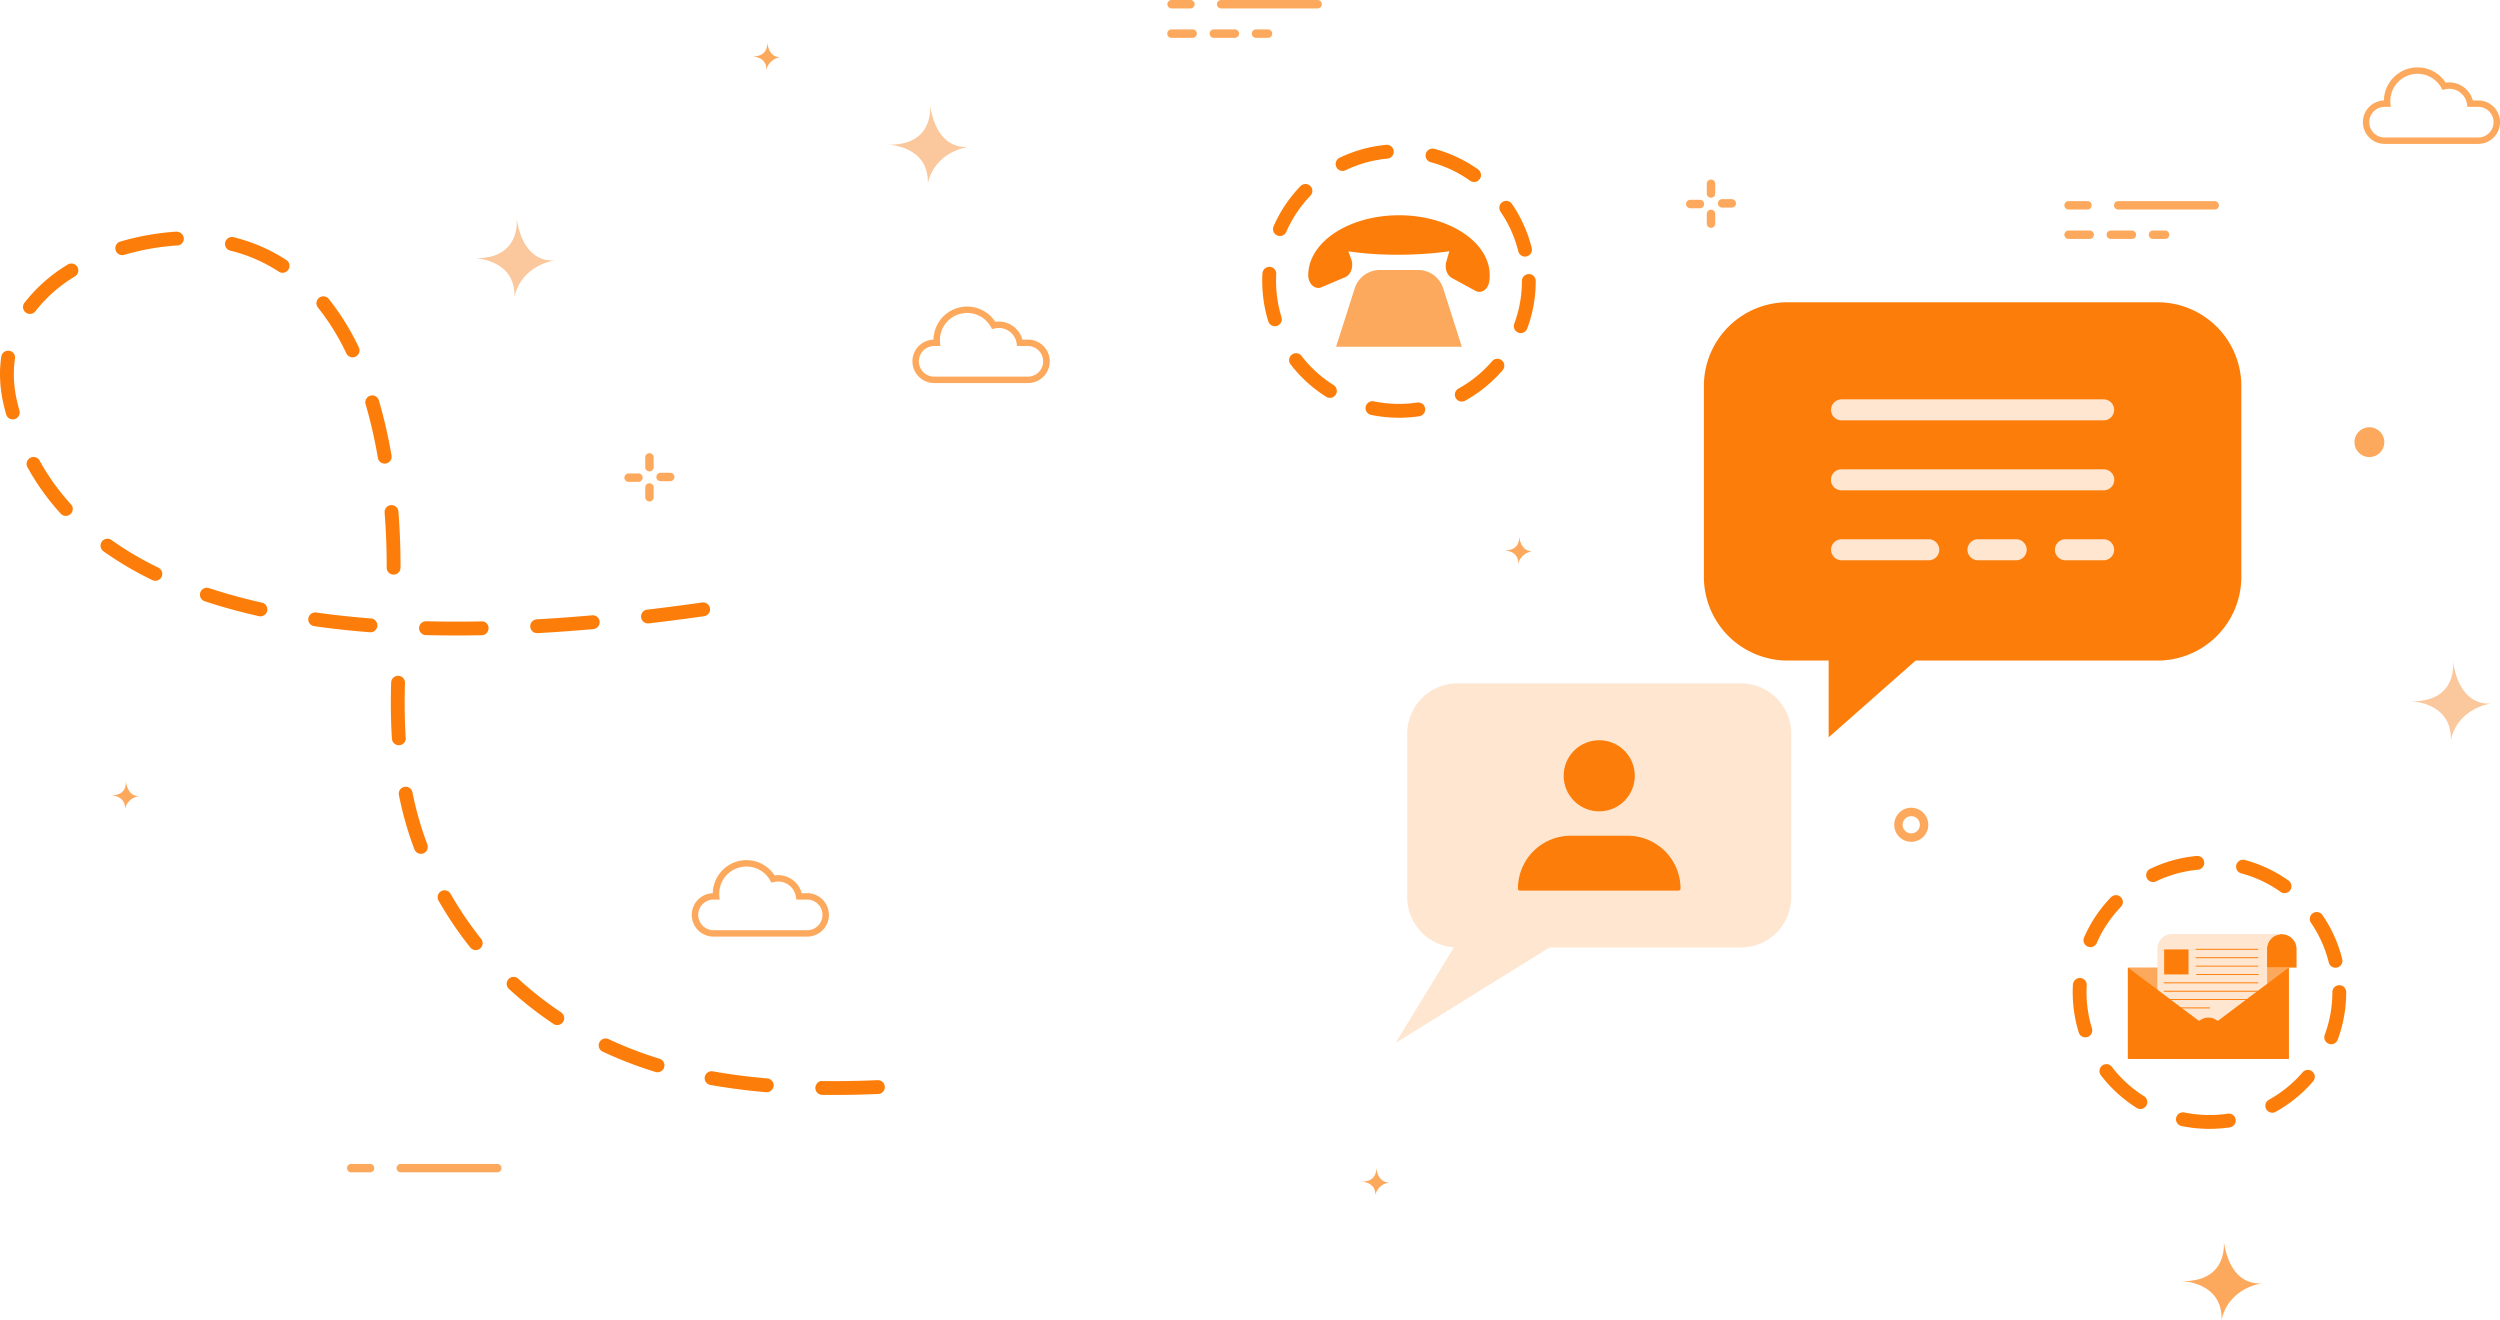 <svg xmlns="http://www.w3.org/2000/svg" width="1693.26" height="894.13" viewBox="0 0 1693.26 894.13">
  <g id="Groupe_902" data-name="Groupe 902" transform="translate(-91.92 -59.6)">
    <g id="Groupe_874" data-name="Groupe 874" transform="translate(167.174 59.6)">
      <path id="Tracé_1250" data-name="Tracé 1250" d="M543.968,254.062a11.537,11.537,0,1,1-11.532-11.538A11.547,11.547,0,0,1,543.968,254.062Zm-5.718,0a5.82,5.82,0,1,0-5.814,5.82A5.824,5.824,0,0,0,538.25,254.062Z" transform="translate(686.819 304.561)" fill="#fda95d"/>
      <g id="Groupe_866" data-name="Groupe 866" transform="translate(1322.96 136.212)">
        <path id="Tracé_1251" data-name="Tracé 1251" d="M638.846,105.148h-65.34a2.858,2.858,0,0,0,0,5.715h65.34a2.858,2.858,0,1,0,0-5.715Z" transform="translate(-537.087 -105.136)" fill="#fda95d"/>
        <path id="Tracé_1252" data-name="Tracé 1252" d="M575.052,105.144H562.287a2.859,2.859,0,0,0,0,5.718h12.765a2.859,2.859,0,1,0,0-5.718Z" transform="translate(-559.428 -105.144)" fill="#fda95d"/>
        <path id="Tracé_1253" data-name="Tracé 1253" d="M630.485,114.663a2.859,2.859,0,0,1-2.859,2.859h-8.174a2.859,2.859,0,0,1,0-5.718h8.174A2.859,2.859,0,0,1,630.485,114.663Zm-22.464,0a2.859,2.859,0,0,1-2.859,2.859H590.869a2.859,2.859,0,0,1,0-5.718h14.293A2.859,2.859,0,0,1,608.021,114.663Zm-28.586,0a2.857,2.857,0,0,1-2.856,2.859H562.286a2.859,2.859,0,0,1,0-5.718h14.293A2.857,2.857,0,0,1,579.435,114.663Z" transform="translate(-559.424 -91.885)" fill="#fda95d"/>
      </g>
      <g id="Groupe_867" data-name="Groupe 867" transform="translate(347.663 306.926)">
        <path id="Tracé_1254" data-name="Tracé 1254" d="M240.9,169.04a2.859,2.859,0,0,0-2.859,2.859v6.631a2.859,2.859,0,0,0,5.718,0V171.9A2.859,2.859,0,0,0,240.9,169.04Z" transform="translate(-223.935 -148.655)" fill="#fda95d"/>
        <path id="Tracé_1255" data-name="Tracé 1255" d="M242.817,166.816h-6.634a2.859,2.859,0,0,0,0,5.718h6.634a2.859,2.859,0,0,0,0-5.718Z" transform="translate(-233.327 -153.082)" fill="#fda95d"/>
        <path id="Tracé_1256" data-name="Tracé 1256" d="M240.9,162.224a2.857,2.857,0,0,0-2.859,2.856v6.628a2.859,2.859,0,1,0,5.718,0V165.08A2.857,2.857,0,0,0,240.9,162.224Z" transform="translate(-223.935 -162.224)" fill="#fda95d"/>
        <path id="Tracé_1257" data-name="Tracé 1257" d="M250.037,166.664H243.4a2.858,2.858,0,0,0,0,5.715h6.634a2.858,2.858,0,0,0,0-5.715Z" transform="translate(-218.954 -153.385)" fill="#fda95d"/>
      </g>
      <g id="Groupe_868" data-name="Groupe 868" transform="translate(1066.65 121.602)">
        <path id="Tracé_1258" data-name="Tracé 1258" d="M481.305,107.076a2.859,2.859,0,0,0-2.859,2.859v6.628a2.859,2.859,0,1,0,5.718,0v-6.628A2.859,2.859,0,0,0,481.305,107.076Z" transform="translate(-464.335 -86.688)" fill="#fda95d"/>
        <path id="Tracé_1259" data-name="Tracé 1259" d="M483.218,104.852h-6.633a2.858,2.858,0,0,0,0,5.715h6.633a2.858,2.858,0,0,0,0-5.715Z" transform="translate(-473.728 -91.115)" fill="#fda95d"/>
        <path id="Tracé_1260" data-name="Tracé 1260" d="M481.305,100.259a2.859,2.859,0,0,0-2.859,2.859v6.628a2.859,2.859,0,0,0,5.718,0v-6.628A2.859,2.859,0,0,0,481.305,100.259Z" transform="translate(-464.335 -100.259)" fill="#fda95d"/>
        <path id="Tracé_1261" data-name="Tracé 1261" d="M490.438,104.7H483.8a2.858,2.858,0,0,0,0,5.715h6.633a2.858,2.858,0,0,0,0-5.715Z" transform="translate(-459.355 -91.418)" fill="#fda95d"/>
      </g>
      <g id="Groupe_869" data-name="Groupe 869" transform="translate(715.365)">
        <path id="Tracé_1262" data-name="Tracé 1262" d="M435.69,59.6H370.35a2.858,2.858,0,0,0,0,5.715h65.34a2.858,2.858,0,1,0,0-5.715Z" transform="translate(-333.932 -59.592)" fill="#fda95d"/>
        <path id="Tracé_1263" data-name="Tracé 1263" d="M371.9,59.6H359.128a2.858,2.858,0,0,0,0,5.715H371.9a2.858,2.858,0,1,0,0-5.715Z" transform="translate(-356.272 -59.6)" fill="#fda95d"/>
        <path id="Tracé_1264" data-name="Tracé 1264" d="M427.331,69.119a2.857,2.857,0,0,1-2.859,2.856H416.3a2.858,2.858,0,0,1,0-5.715h8.174A2.859,2.859,0,0,1,427.331,69.119Zm-22.464,0a2.857,2.857,0,0,1-2.859,2.856H387.715a2.858,2.858,0,0,1,0-5.715h14.293A2.859,2.859,0,0,1,404.867,69.119Zm-28.586,0a2.856,2.856,0,0,1-2.856,2.856H359.132a2.858,2.858,0,1,1,0-5.715h14.293A2.859,2.859,0,0,1,376.281,69.119Z" transform="translate(-356.27 -46.341)" fill="#fda95d"/>
      </g>
      <path id="Tracé_1265" data-name="Tracé 1265" d="M625.128,166.453a10.094,10.094,0,1,0,10.094-10.094A10.092,10.092,0,0,0,625.128,166.453Z" transform="translate(894.326 133.026)" fill="#fda95d"/>
      <g id="Groupe_870" data-name="Groupe 870" transform="translate(159.833 788.316)">
        <path id="Tracé_1266" data-name="Tracé 1266" d="M184.605,328.9h65.34a2.858,2.858,0,0,0,0-5.715h-65.34a2.858,2.858,0,1,0,0,5.715Z" transform="translate(-148.183 -323.182)" fill="#fda95d"/>
        <path id="Tracé_1267" data-name="Tracé 1267" d="M173.383,328.9h12.768a2.858,2.858,0,0,0,0-5.715H173.383a2.858,2.858,0,1,0,0,5.715Z" transform="translate(-170.524 -323.174)" fill="#fda95d"/>
      </g>
      <path id="Tracé_1268" data-name="Tracé 1268" d="M614.56,340.636s3.9,27.844-28.622,27.2c0,0,27.937.284,27.2,26.412,0,0,2.512-20.553,28.149-25.144C641.291,369.105,619.626,374.073,614.56,340.636Z" transform="translate(816.307 499.881)" fill="#fda95d"/>
      <path id="Tracé_1269" data-name="Tracé 1269" d="M666.479,209.323s3.9,27.844-28.622,27.2c0,0,27.937.284,27.2,26.412,0,0,2.515-20.553,28.149-25.144C693.207,237.792,671.545,242.76,666.479,209.323Z" transform="translate(919.667 238.466)" fill="#fac89c"/>
      <path id="Tracé_1270" data-name="Tracé 1270" d="M321.574,83.28s3.9,27.841-28.622,27.2c0,0,27.937.287,27.2,26.412,0,0,2.512-20.55,28.149-25.144C348.305,111.746,326.64,116.717,321.574,83.28Z" transform="translate(233.037 -12.458)" fill="#fac89c"/>
      <path id="Tracé_1271" data-name="Tracé 1271" d="M227.959,108.99s3.9,27.844-28.619,27.2c0,0,27.937.287,27.2,26.412,0,0,2.512-20.553,28.149-25.143C254.69,137.459,233.028,142.43,227.959,108.99Z" transform="translate(46.676 38.725)" fill="#fac89c"/>
      <path id="Tracé_1272" data-name="Tracé 1272" d="M272.291,69.2s1.358,9.7-9.977,9.481c0,0,9.741.1,9.478,9.209,0,0,.876-7.166,9.813-8.769C281.6,79.12,274.053,80.852,272.291,69.2Z" transform="translate(172.043 -40.489)" fill="#fda95d"/>
      <path id="Tracé_1273" data-name="Tracé 1273" d="M442.582,181.07s1.358,9.7-9.977,9.481c0,0,9.741.1,9.478,9.209,0,0,.879-7.166,9.813-8.769C451.9,190.99,444.344,192.722,442.582,181.07Z" transform="translate(511.055 182.22)" fill="#fda95d"/>
      <path id="Tracé_1274" data-name="Tracé 1274" d="M127.056,236.533s1.358,9.7-9.974,9.481c0,0,9.738.1,9.478,9.209,0,0,.876-7.166,9.813-8.766C136.373,246.456,128.821,248.185,127.056,236.533Z" transform="translate(-117.082 292.635)" fill="#fda95d"/>
      <path id="Tracé_1275" data-name="Tracé 1275" d="M410.2,324.013s1.358,9.705-9.977,9.484c0,0,9.741.1,9.478,9.206,0,0,.879-7.166,9.813-8.766C419.518,333.936,411.966,335.668,410.2,324.013Z" transform="translate(446.597 466.788)" fill="#fda95d"/>
      <g id="Groupe_871" data-name="Groupe 871" transform="translate(393.294 582.565)">
        <path id="Tracé_1276" data-name="Tracé 1276" d="M326.748,306.208H263.3a14.718,14.718,0,0,1-.473-29.429,22.78,22.78,0,0,1,41.859-12.053,16.52,16.52,0,0,1,18.345,12.044h3.712a14.719,14.719,0,0,1,0,29.438ZM263.3,281.128a10.363,10.363,0,1,0,0,20.726h63.443a10.363,10.363,0,0,0,0-20.726h-7.324l-.29-1.836a12.173,12.173,0,0,0-15.017-10.025l-1.6.383-.8-1.439a18.422,18.422,0,0,0-34.522,8.957c0,.538.036,1.071.081,1.594l.2,2.366Z" transform="translate(-248.584 -254.387)" fill="#fda95d"/>
      </g>
      <g id="Groupe_872" data-name="Groupe 872" transform="translate(1525.125 45.642)">
        <path id="Tracé_1277" data-name="Tracé 1277" d="M705.188,126.685H641.742a14.72,14.72,0,0,1-.47-29.432A22.776,22.776,0,0,1,683.128,85.2a16.529,16.529,0,0,1,18.349,12.044h3.711a14.719,14.719,0,0,1,0,29.438ZM641.742,101.6a10.363,10.363,0,1,0,0,20.726h63.446a10.363,10.363,0,1,0,0-20.726h-7.324l-.29-1.836A12.182,12.182,0,0,0,682.557,89.74l-1.6.383-.8-1.439a18.424,18.424,0,0,0-34.526,8.96c0,.538.036,1.068.084,1.594l.2,2.363Z" transform="translate(-627.024 -74.861)" fill="#fda95d"/>
      </g>
      <g id="Groupe_873" data-name="Groupe 873" transform="translate(542.755 207.626)">
        <path id="Tracé_1278" data-name="Tracé 1278" d="M376.722,180.846H313.276a14.718,14.718,0,0,1-.47-29.429,22.775,22.775,0,0,1,41.856-12.05,16.529,16.529,0,0,1,18.348,12.044h3.711a14.718,14.718,0,1,1,0,29.435Zm-63.446-25.081a10.363,10.363,0,1,0,0,20.726h63.446a10.363,10.363,0,1,0,0-20.726H369.4l-.29-1.836A12.181,12.181,0,0,0,354.091,143.9l-1.6.383-.8-1.439a18.424,18.424,0,0,0-34.526,8.957c0,.538.036,1.071.084,1.594l.2,2.366Z" transform="translate(-298.558 -129.022)" fill="#fda95d"/>
      </g>
    </g>
    <g id="Groupe_901" data-name="Groupe 901" transform="translate(91.92 157.678)">
      <g id="Groupe_878" data-name="Groupe 878" transform="translate(0 58.834)">
        <g id="Groupe_876" data-name="Groupe 876" transform="translate(264.717 300.807)">
          <path id="Tracé_1282" data-name="Tracé 1282" d="M480.314,496.549q-3.858,0-7.722-.048a4.68,4.68,0,0,1-4.633-4.737c.03-2.587,2.267-4.938,4.74-4.633,12.137.138,24.186-.051,37.409-.61h.2a4.687,4.687,0,0,1,.2,9.37C499.915,496.333,490.034,496.549,480.314,496.549ZM435.027,494.7a3.8,3.8,0,0,1-.413-.015c-12.908-1.107-25.613-2.76-37.753-4.92a4.686,4.686,0,0,1-3.792-5.44,4.762,4.762,0,0,1,5.44-3.792c11.855,2.111,24.279,3.73,36.915,4.812a4.686,4.686,0,0,1-.4,9.355Zm-73.974-13.527a4.518,4.518,0,0,1-1.376-.215,271.084,271.084,0,0,1-35.731-13.734,4.687,4.687,0,1,1,3.984-8.485A263.381,263.381,0,0,0,362.426,472a4.69,4.69,0,0,1-1.373,9.173ZM293.16,449.2a4.671,4.671,0,0,1-2.6-.787A248.555,248.555,0,0,1,260.4,424.716a4.687,4.687,0,1,1,6.349-6.9,239.425,239.425,0,0,0,29.017,22.79,4.687,4.687,0,0,1-2.608,8.587ZM237.917,398.43a4.7,4.7,0,0,1-3.673-1.762A250.1,250.1,0,0,1,212.728,364.9a4.689,4.689,0,0,1,8.15-4.639,240.336,240.336,0,0,0,20.708,30.557,4.684,4.684,0,0,1-3.67,7.609Zm-37.13-65.208a4.7,4.7,0,0,1-4.387-3.036,230.1,230.1,0,0,1-10.537-36.945,4.689,4.689,0,0,1,9.2-1.8,220.611,220.611,0,0,0,10.109,35.435,4.7,4.7,0,0,1-4.387,6.349Zm-14.954-73.555a4.691,4.691,0,0,1-4.672-4.387c-.488-7.659-.73-15.726-.73-23.959v-1.9q.022-6.11.218-12.247a4.686,4.686,0,0,1,4.687-4.531h.152a4.686,4.686,0,0,1,4.531,4.836q-.193,6-.221,11.957v1.884c0,8.042.245,15.9.718,23.364a4.679,4.679,0,0,1-4.378,4.977C186.039,259.667,185.937,259.667,185.832,259.667Z" transform="translate(-180.431 -212.643)" fill="#fc7d09"/>
        </g>
        <g id="Groupe_877" data-name="Groupe 877">
          <path id="Tracé_1283" data-name="Tracé 1283" d="M401.454,385.563q-10.735,0-21.127-.26a4.686,4.686,0,0,1,.123-9.37h.123q18.151.458,37.448.1a4.435,4.435,0,0,1,4.776,4.594A4.675,4.675,0,0,1,418.2,385.4Q409.723,385.563,401.454,385.563Zm54.292-1.573a4.684,4.684,0,0,1-.251-9.361c12.122-.688,24.713-1.594,37.424-2.716a4.687,4.687,0,1,1,.825,9.337c-12.812,1.13-25.5,2.055-37.732,2.734C455.928,383.99,455.835,383.99,455.746,383.99Zm-112.9-.6c-.123,0-.245,0-.374-.006-13.049-1.017-25.745-2.4-37.741-4.121a4.685,4.685,0,0,1-3.975-5.3,4.759,4.759,0,0,1,5.3-3.975c11.8,1.687,24.294,3.051,37.145,4.044a4.688,4.688,0,0,1-.359,9.361Zm187.947-5.988a4.686,4.686,0,0,1-.532-9.34q18.263-2.14,37.235-4.839a4.687,4.687,0,0,1,1.328,9.28q-19.1,2.723-37.48,4.866A4.247,4.247,0,0,1,530.787,377.407ZM268.331,372.6a4.849,4.849,0,0,1-1.032-.114c-9.062-2.037-17.9-4.325-26.253-6.813q-5.334-1.593-10.492-3.3a4.686,4.686,0,0,1,2.943-8.9q5.025,1.66,10.22,3.212c8.156,2.429,16.778,4.663,25.628,6.649a4.691,4.691,0,0,1-1.014,9.268Zm-71.2-24.079a4.666,4.666,0,0,1-2.046-.476,228.057,228.057,0,0,1-33.093-19.5,4.688,4.688,0,1,1,5.449-7.63,219.452,219.452,0,0,0,31.732,18.7,4.692,4.692,0,0,1-2.043,8.913Zm161.38-4.19a4.688,4.688,0,0,1-4.687-4.687V337.98c0-11.82-.473-23.828-1.412-35.7a4.692,4.692,0,0,1,9.355-.733c.945,12.11,1.427,24.372,1.427,36.434v1.663A4.688,4.688,0,0,1,358.506,344.329ZM136.519,304.576a4.68,4.68,0,0,1-3.463-1.525,163.129,163.129,0,0,1-22.533-31.43,4.691,4.691,0,1,1,8.225-4.516,153.535,153.535,0,0,0,21.235,29.627,4.685,4.685,0,0,1-3.463,7.845Zm215.952-35.42a4.69,4.69,0,0,1-4.618-3.891,319.367,319.367,0,0,0-8.279-36.227,4.684,4.684,0,1,1,8.987-2.641,329.333,329.333,0,0,1,8.539,37.28,4.7,4.7,0,0,1-3.831,5.419A4.854,4.854,0,0,1,352.471,269.156Zm-251.9-29.95a4.685,4.685,0,0,1-4.516-3.439q-.87-3.158-1.633-6.37a90.78,90.78,0,0,1-2.5-20.78,79.871,79.871,0,0,1,.9-12.023,4.684,4.684,0,0,1,9.262,1.4,71.068,71.068,0,0,0-.793,10.62,81.4,81.4,0,0,0,2.258,18.621c.482,2.028.993,4.044,1.543,6.026a4.681,4.681,0,0,1-3.266,5.769A4.813,4.813,0,0,1,100.572,239.206ZM330.74,197.165a4.694,4.694,0,0,1-4.229-2.662,158.8,158.8,0,0,0-19.237-31.026,4.69,4.69,0,0,1,7.313-5.874,168.963,168.963,0,0,1,20.379,32.839,4.7,4.7,0,0,1-4.226,6.723ZM112.209,167.78a4.638,4.638,0,0,1-2.838-.954,4.69,4.69,0,0,1-.894-6.568,106.241,106.241,0,0,1,29.354-25.936,4.689,4.689,0,1,1,4.9,8,96.881,96.881,0,0,0-26.791,23.615A4.672,4.672,0,0,1,112.209,167.78Zm171.115-27.874a4.657,4.657,0,0,1-2.563-.763A105.926,105.926,0,0,0,247.9,124.922a4.691,4.691,0,0,1,2.243-9.11A115.456,115.456,0,0,1,285.9,131.3a4.684,4.684,0,0,1-2.578,8.6ZM174.717,127.958a4.69,4.69,0,0,1-1.328-9.188,176.911,176.911,0,0,1,36.852-6.66l1.412-.045a4.993,4.993,0,0,1,4.776,4.594,4.681,4.681,0,0,1-4.594,4.776l-1.02.039a166.855,166.855,0,0,0-34.771,6.287A4.794,4.794,0,0,1,174.717,127.958Z" transform="translate(-91.92 -112.065)" fill="#fc7d09"/>
        </g>
      </g>
      <g id="Groupe_888" data-name="Groupe 888" transform="translate(945.203 106.644)">
        <g id="Groupe_885" data-name="Groupe 885" transform="translate(208.843)">
          <path id="Tracé_1284" data-name="Tracé 1284" d="M534.505,128.051h250.58A56.717,56.717,0,0,1,841.8,184.768V314.012a56.714,56.714,0,0,1-56.714,56.714H621.226l-58.936,52v-52H534.505a56.715,56.715,0,0,1-56.717-56.714V184.768A56.717,56.717,0,0,1,534.505,128.051Z" transform="translate(-477.788 -128.051)" fill="#fc7d09"/>
          <g id="Groupe_884" data-name="Groupe 884" transform="translate(86.063 65.767)">
            <g id="Groupe_879" data-name="Groupe 879">
              <path id="Tracé_1285" data-name="Tracé 1285" d="M513.67,164.262H691.343a7.111,7.111,0,0,0,0-14.221H513.67a7.111,7.111,0,0,0,0,14.221Z" transform="translate(-506.564 -150.041)" fill="#ffe6d0"/>
            </g>
            <g id="Groupe_880" data-name="Groupe 880" transform="translate(0 47.38)">
              <path id="Tracé_1286" data-name="Tracé 1286" d="M513.67,180.1H691.343a7.109,7.109,0,1,0,0-14.218H513.67a7.109,7.109,0,0,0,0,14.218Z" transform="translate(-506.564 -165.883)" fill="#ffe6d0"/>
            </g>
            <g id="Groupe_881" data-name="Groupe 881" transform="translate(151.615 94.757)">
              <path id="Tracé_1287" data-name="Tracé 1287" d="M564.367,195.945h26.056a7.111,7.111,0,0,0,0-14.221H564.367a7.111,7.111,0,0,0,0,14.221Z" transform="translate(-557.258 -181.724)" fill="#ffe6d0"/>
            </g>
            <g id="Groupe_882" data-name="Groupe 882" transform="translate(92.391 94.757)">
              <path id="Tracé_1288" data-name="Tracé 1288" d="M544.562,195.945h26.059a7.111,7.111,0,0,0,0-14.221H544.562a7.111,7.111,0,0,0,0,14.221Z" transform="translate(-537.456 -181.724)" fill="#ffe6d0"/>
            </g>
            <g id="Groupe_883" data-name="Groupe 883" transform="translate(0 94.757)">
              <path id="Tracé_1289" data-name="Tracé 1289" d="M513.67,195.945H572.9a7.111,7.111,0,0,0,0-14.221H513.67a7.111,7.111,0,0,0,0,14.221Z" transform="translate(-506.564 -181.724)" fill="#ffe6d0"/>
            </g>
          </g>
        </g>
        <g id="Groupe_887" data-name="Groupe 887" transform="translate(0 258.101)">
          <path id="Tracé_1290" data-name="Tracé 1290" d="M641.823,214.35H450.012A34.156,34.156,0,0,0,415.855,248.5V359.113a34.132,34.132,0,0,0,31.657,34.029l-39.553,64.813L512.2,393.27H641.823a34.156,34.156,0,0,0,34.155-34.158V248.5A34.155,34.155,0,0,0,641.823,214.35Z" transform="translate(-407.959 -214.35)" fill="#ffe6d0"/>
          <g id="Groupe_886" data-name="Groupe 886" transform="translate(84.283 30.505)">
            <circle id="Ellipse_68" data-name="Ellipse 68" cx="22.709" cy="22.709" r="22.709" transform="translate(21.559 32.116) rotate(-45)" stroke-width="2.761" stroke="#fc7d09" stroke-linecap="round" stroke-linejoin="round" fill="#fc7d09"/>
            <path id="Tracé_1291" data-name="Tracé 1291" d="M543.491,283.73H436.14a34.4,34.4,0,0,1,34.406-34.406h38.536a34.407,34.407,0,0,1,34.409,34.406Z" transform="translate(-436.14 -175.23)" fill="#fc7d09" stroke="#fc7d09" stroke-linecap="round" stroke-linejoin="round" stroke-width="2.761"/>
          </g>
        </g>
      </g>
      <g id="Groupe_900" data-name="Groupe 900" transform="translate(854.915)">
        <g id="Groupe_891" data-name="Groupe 891">
          <g id="Groupe_889" data-name="Groupe 889">
            <path id="Tracé_1292" data-name="Tracé 1292" d="M470.392,277.255a93.955,93.955,0,0,1-18.9-1.923,4.694,4.694,0,0,1-3.649-5.539,4.763,4.763,0,0,1,5.539-3.649,84.835,84.835,0,0,0,29.432.816,4.692,4.692,0,0,1,1.388,9.28A94.637,94.637,0,0,1,470.392,277.255Zm42.553-10.949a4.693,4.693,0,0,1-2.279-8.8A83.235,83.235,0,0,0,533.5,238.935a4.685,4.685,0,1,1,7.094,6.122,92.887,92.887,0,0,1-25.386,20.66A4.7,4.7,0,0,1,512.944,266.306Zm-89.349-2.518a4.644,4.644,0,0,1-2.485-.718,92.929,92.929,0,0,1-24.2-22.036,4.69,4.69,0,0,1,7.432-5.721A83.7,83.7,0,0,0,426.1,255.136a4.685,4.685,0,0,1-2.5,8.652Zm129.264-43.866a4.7,4.7,0,0,1-4.393-6.325,82.937,82.937,0,0,0,5.18-28.966,4.685,4.685,0,0,1,9.37,0,92.247,92.247,0,0,1-5.763,32.232A4.7,4.7,0,0,1,552.859,219.922Zm-166.515-4.654a4.69,4.69,0,0,1-4.48-3.314,92.828,92.828,0,0,1-4.095-27.315c0-1.747.045-3.472.144-5.189a4.8,4.8,0,0,1,4.944-4.411,4.683,4.683,0,0,1,4.411,4.947c-.084,1.531-.129,3.089-.129,4.645a83.663,83.663,0,0,0,3.685,24.563,4.69,4.69,0,0,1-3.1,5.859A4.529,4.529,0,0,1,386.345,215.269Zm169.407-47.156a4.688,4.688,0,0,1-4.549-3.565,82.547,82.547,0,0,0-12.038-26.842,4.686,4.686,0,1,1,7.734-5.294,91.759,91.759,0,0,1,13.4,29.878,4.675,4.675,0,0,1-3.418,5.676A4.51,4.51,0,0,1,555.751,168.113ZM389.763,154.164a4.7,4.7,0,0,1-4.295-6.568,91.971,91.971,0,0,1,18.2-27.21,4.683,4.683,0,1,1,6.744,6.5,82.9,82.9,0,0,0-16.36,24.465A4.682,4.682,0,0,1,389.763,154.164Zm131.469-36.6a4.636,4.636,0,0,1-2.71-.864,82.481,82.481,0,0,0-26.612-12.51,4.69,4.69,0,1,1,2.411-9.065,91.827,91.827,0,0,1,29.636,13.931,4.686,4.686,0,0,1-2.725,8.509Zm-89.03-7.471a4.69,4.69,0,0,1-2.037-8.913,91.939,91.939,0,0,1,31.544-8.766,4.69,4.69,0,0,1,.87,9.34,82.759,82.759,0,0,0-28.341,7.866A4.625,4.625,0,0,1,432.2,110.092Z" transform="translate(-377.77 -92.393)" fill="#fc7d09"/>
          </g>
          <g id="Groupe_890" data-name="Groupe 890" transform="translate(31.173 47.714)">
            <path id="Tracé_1293" data-name="Tracé 1293" d="M449.642,108.347c-33.939,0-61.449,18.184-61.449,40.624v.117c.024,5.856,4.645,9.873,8.966,8.027l16.129-6.885c3.882-1.657,5.766-7.306,4.02-12.068l-1.983-5.41s29.645,5.282,68.405,0l-2,6.942c-1.265,4.4.377,9.3,3.733,11.129l15.953,8.709c3.879,2.117,8.407-.727,9.3-6.023a27.228,27.228,0,0,0,.38-4.537C511.093,126.531,483.581,108.347,449.642,108.347Z" transform="translate(-388.193 -108.347)" fill="#fc7d09"/>
            <path id="Tracé_1294" data-name="Tracé 1294" d="M479.665,172.729H394.493l12.621-39.544A17.883,17.883,0,0,1,424.15,120.74h25.858a17.89,17.89,0,0,1,17.039,12.445Z" transform="translate(-375.651 -83.675)" fill="#fda95d"/>
          </g>
        </g>
        <g id="Groupe_899" data-name="Groupe 899" transform="translate(548.931 481.65)">
          <g id="Groupe_892" data-name="Groupe 892">
            <path id="Tracé_1295" data-name="Tracé 1295" d="M653.945,438.3a93.239,93.239,0,0,1-18.923-1.932,4.7,4.7,0,0,1-3.643-5.545,4.749,4.749,0,0,1,5.548-3.64A84.284,84.284,0,0,0,666.35,428a4.69,4.69,0,0,1,1.388,9.277A95.331,95.331,0,0,1,653.945,438.3Zm42.544-10.943a4.691,4.691,0,0,1-2.282-8.79,83.469,83.469,0,0,0,22.838-18.579,4.685,4.685,0,0,1,7.1,6.119,92.751,92.751,0,0,1-25.386,20.654A4.614,4.614,0,0,1,696.488,427.357Zm-89.34-2.524a4.661,4.661,0,0,1-2.488-.718,92.957,92.957,0,0,1-24.2-22.036,4.69,4.69,0,1,1,7.432-5.721,83.487,83.487,0,0,0,21.755,19.823,4.686,4.686,0,0,1-2.5,8.652ZM736.4,380.973a4.761,4.761,0,0,1-1.633-.3,4.692,4.692,0,0,1-2.763-6.029,82.934,82.934,0,0,0,5.183-28.963,4.685,4.685,0,1,1,9.37,0,92.212,92.212,0,0,1-5.763,32.229A4.686,4.686,0,0,1,736.4,380.973ZM569.88,376.3a4.687,4.687,0,0,1-4.477-3.311,92.644,92.644,0,0,1-4.092-27.309c0-1.741.048-3.463.147-5.183a4.913,4.913,0,0,1,4.938-4.417,4.689,4.689,0,0,1,4.417,4.938c-.084,1.549-.132,3.1-.132,4.663a83.2,83.2,0,0,0,3.679,24.545,4.691,4.691,0,0,1-3.1,5.862A4.617,4.617,0,0,1,569.88,376.3ZM739.31,329.164a4.689,4.689,0,0,1-4.549-3.562,82.765,82.765,0,0,0-12.038-26.836,4.687,4.687,0,1,1,7.737-5.294,91.765,91.765,0,0,1,13.4,29.872,4.68,4.68,0,0,1-3.419,5.676A4.5,4.5,0,0,1,739.31,329.164ZM573.316,315.209a4.694,4.694,0,0,1-4.3-6.568,92.379,92.379,0,0,1,18.214-27.21,4.683,4.683,0,1,1,6.744,6.5,83.136,83.136,0,0,0-16.365,24.465A4.7,4.7,0,0,1,573.316,315.209Zm131.475-36.577a4.635,4.635,0,0,1-2.71-.864,82.33,82.33,0,0,0-26.612-12.519,4.69,4.69,0,1,1,2.411-9.065,91.985,91.985,0,0,1,29.636,13.94,4.687,4.687,0,0,1-2.725,8.509Zm-89.029-7.5a4.69,4.69,0,0,1-2.037-8.913,91.924,91.924,0,0,1,31.55-8.76,4.69,4.69,0,0,1,.87,9.34,82.52,82.52,0,0,0-28.347,7.857A4.587,4.587,0,0,1,615.761,271.131Z" transform="translate(-561.311 -253.438)" fill="#fc7d09"/>
          </g>
          <g id="Groupe_898" data-name="Groupe 898" transform="translate(37.384 52.87)">
            <rect id="Rectangle_127" data-name="Rectangle 127" width="109.017" height="61.819" transform="translate(0 22.695)" fill="#fda95d"/>
            <g id="Groupe_897" data-name="Groupe 897" transform="translate(19.944)">
              <g id="Groupe_893" data-name="Groupe 893">
                <path id="Tracé_1296" data-name="Tracé 1296" d="M605.264,288.811v-7.564a10.081,10.081,0,0,1,10.082-10.082h0a10.084,10.084,0,0,1,10.085,10.082V293.79H605.264" transform="translate(-531.138 -271.018)" fill="#fc7d09"/>
                <path id="Tracé_1297" data-name="Tracé 1297" d="M654.8,281.2v64.251H580.479V281.2a10.083,10.083,0,0,1,10.082-10.085h73.487l-2.043.425A10.085,10.085,0,0,0,654.8,281.2Z" transform="translate(-580.479 -271.116)" fill="#ffe6d0"/>
              </g>
              <g id="Groupe_896" data-name="Groupe 896" transform="translate(4.621 10.367)">
                <rect id="Rectangle_128" data-name="Rectangle 128" width="16.48" height="16.918" transform="translate(0 0.096)" fill="#fc7d09"/>
                <g id="Groupe_895" data-name="Groupe 895">
                  <g id="Groupe_894" data-name="Groupe 894" transform="translate(21.53)">
                    <line id="Ligne_29" data-name="Ligne 29" x2="41.896" stroke-width="0.658" stroke="#fc7d09" stroke-linecap="round" stroke-linejoin="round" fill="none"/>
                    <line id="Ligne_30" data-name="Ligne 30" x2="41.896" transform="translate(0 5.698)" fill="none" stroke="#fc7d09" stroke-linecap="round" stroke-linejoin="round" stroke-width="0.658"/>
                    <line id="Ligne_31" data-name="Ligne 31" x2="41.896" transform="translate(0 11.395)" fill="none" stroke="#fc7d09" stroke-linecap="round" stroke-linejoin="round" stroke-width="0.658"/>
                    <line id="Ligne_32" data-name="Ligne 32" x2="41.896" transform="translate(0.394 17.093)" fill="none" stroke="#fc7d09" stroke-linecap="round" stroke-linejoin="round" stroke-width="0.658"/>
                  </g>
                  <line id="Ligne_33" data-name="Ligne 33" x2="63.426" transform="translate(0 22.712)" fill="none" stroke="#fc7d09" stroke-linecap="round" stroke-linejoin="round" stroke-width="0.658"/>
                  <line id="Ligne_34" data-name="Ligne 34" x2="63.426" transform="translate(0 28.409)" fill="none" stroke="#fc7d09" stroke-linecap="round" stroke-linejoin="round" stroke-width="0.658"/>
                  <line id="Ligne_35" data-name="Ligne 35" x2="63.426" transform="translate(0 33.982)" fill="none" stroke="#fc7d09" stroke-linecap="round" stroke-linejoin="round" stroke-width="0.658"/>
                  <line id="Ligne_36" data-name="Ligne 36" x2="30.827" transform="translate(0 39.68)" fill="none" stroke="#fc7d09" stroke-linecap="round" stroke-linejoin="round" stroke-width="0.658"/>
                </g>
              </g>
            </g>
            <path id="Tracé_1298" data-name="Tracé 1298" d="M656.046,340.523H573.811V278.7Z" transform="translate(-573.811 -256.009)" fill="#fc7d09"/>
            <path id="Tracé_1299" data-name="Tracé 1299" d="M582.765,340.523H665V278.7Z" transform="translate(-555.984 -256.009)" fill="#fc7d09"/>
            <path id="Tracé_1300" data-name="Tracé 1300" d="M682.828,317.934H573.811l48.959-26.148a9.743,9.743,0,0,1,11.1,0Z" transform="translate(-573.81 -233.42)" fill="#fc7d09"/>
          </g>
        </g>
      </g>
    </g>
  </g>
</svg>
